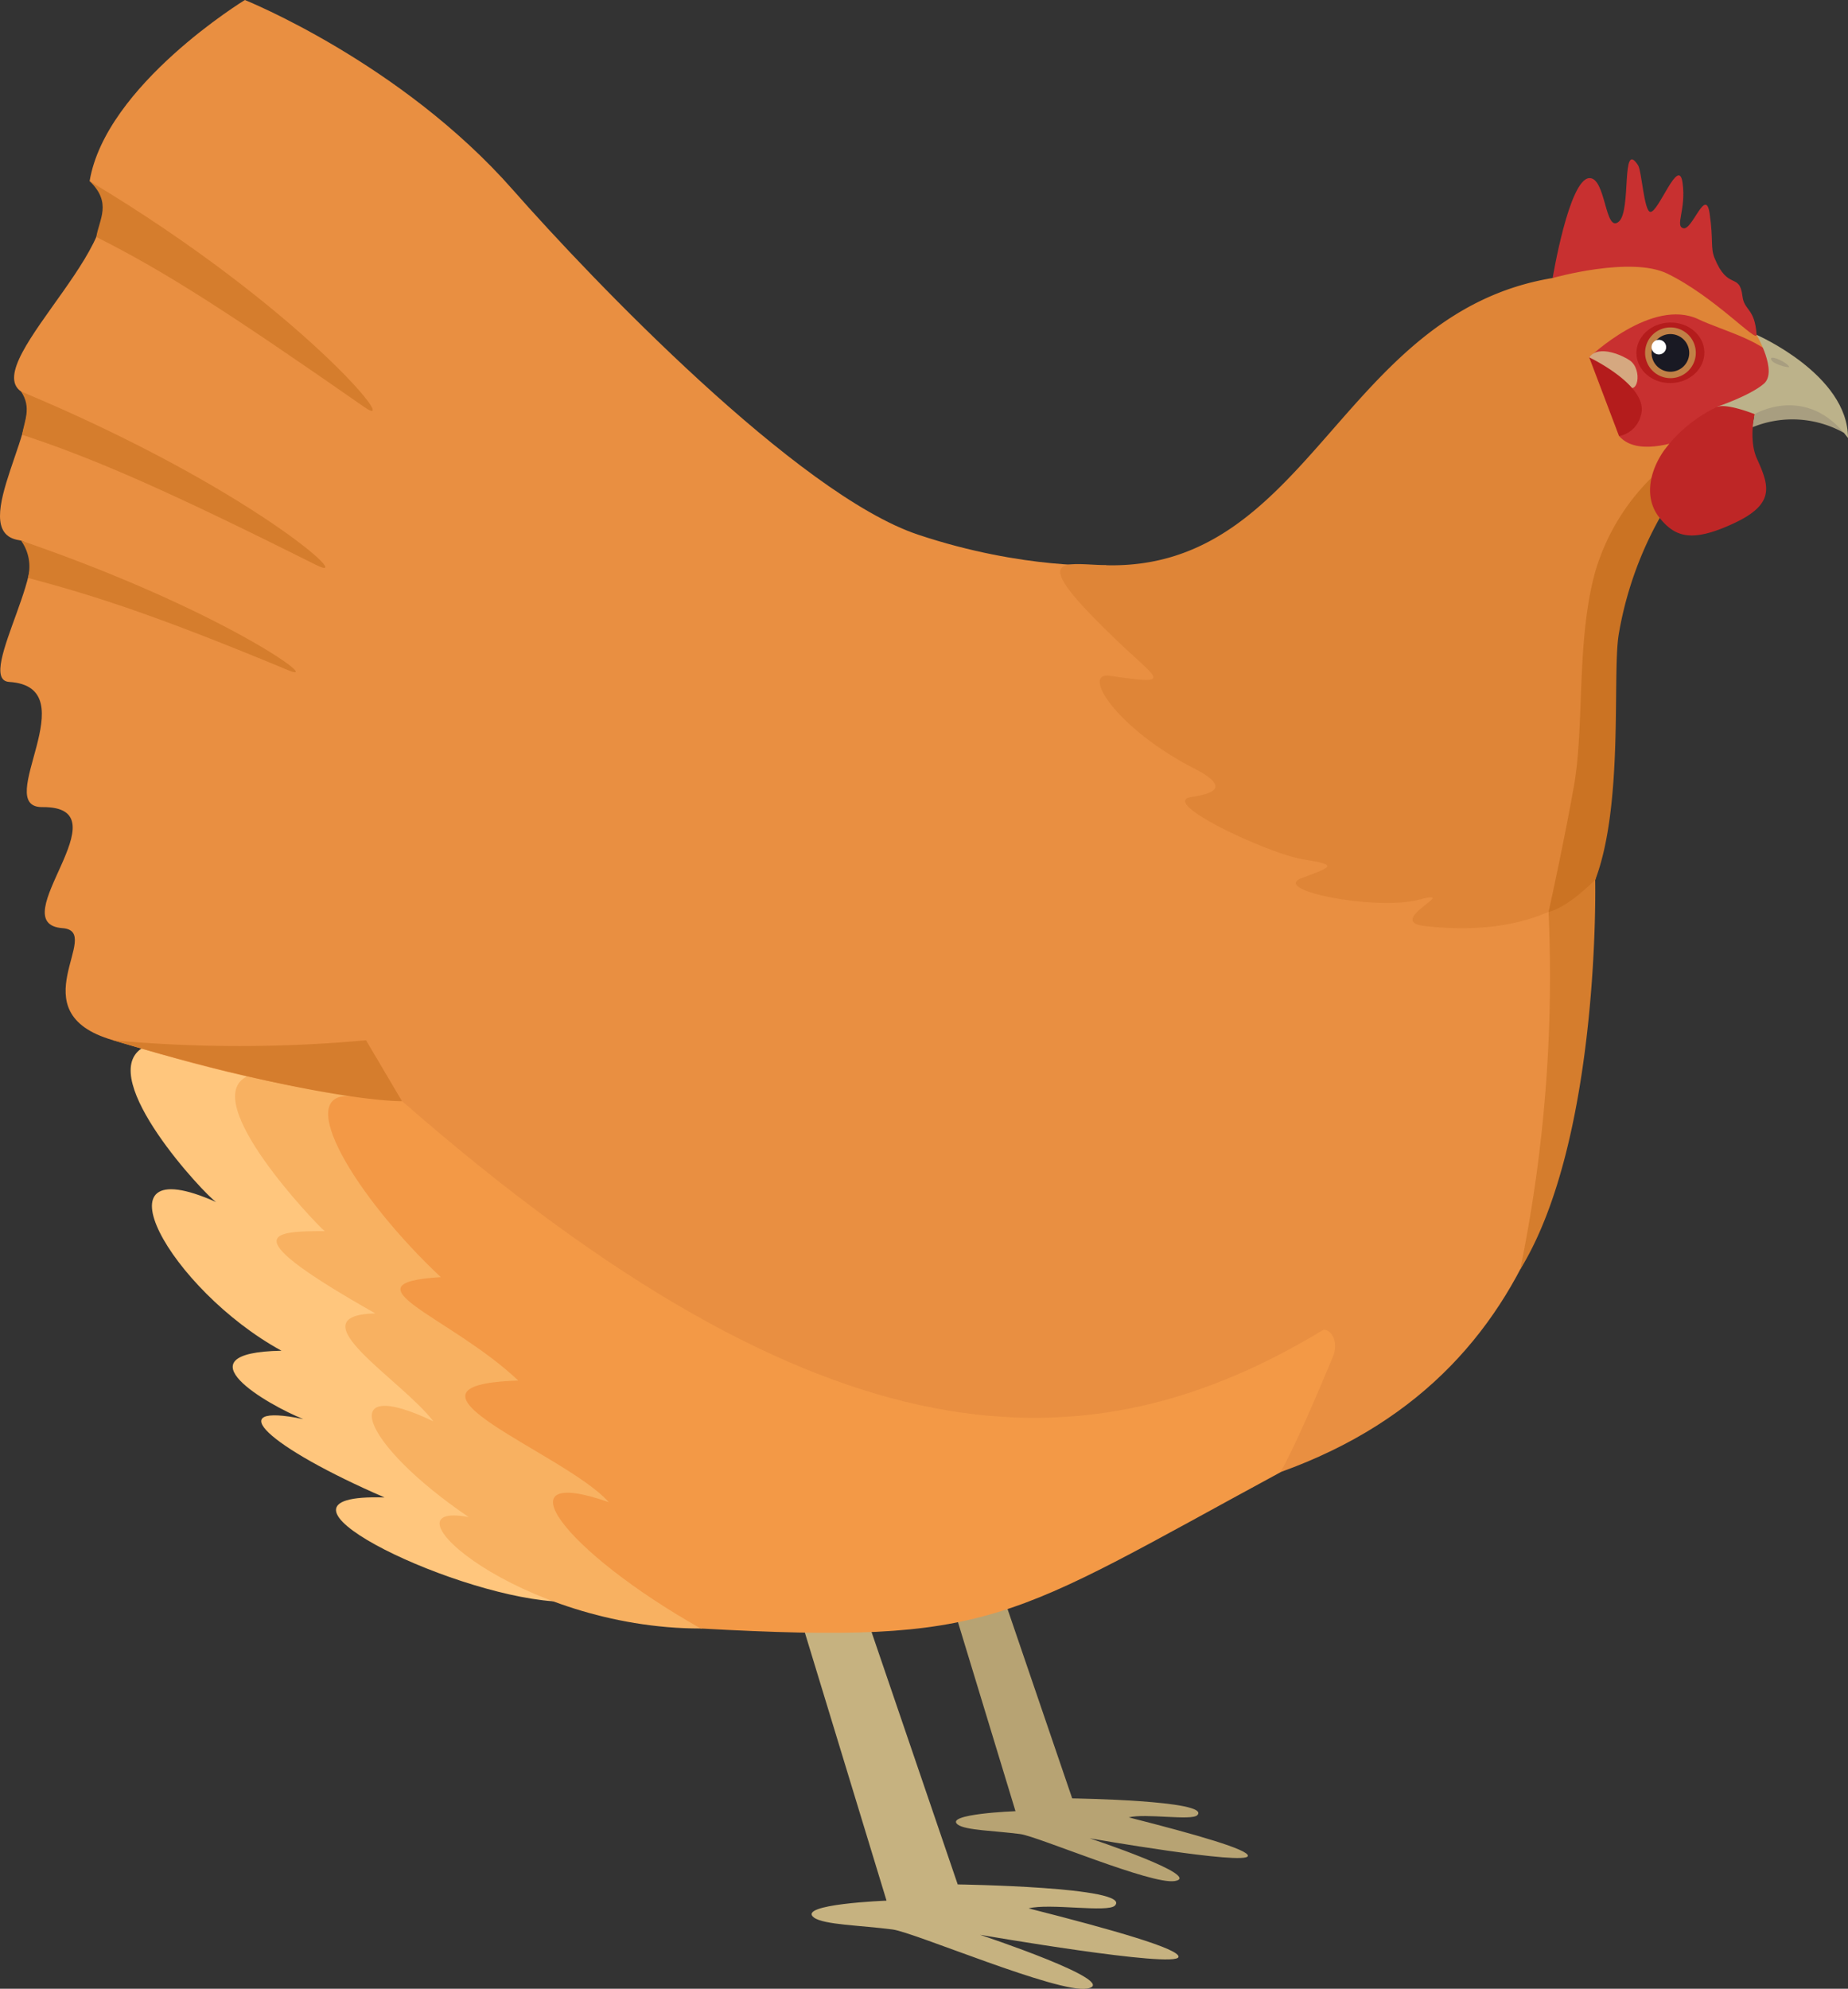 <?xml version="1.0" encoding="UTF-8"?> <svg xmlns="http://www.w3.org/2000/svg" viewBox="0 0 339.63 365.4"><rect x="0" y="0" width="339.63" height="365.4" fill="#333333" stroke="none"/><defs><style>.cls-1{fill:#c6b280;}.cls-2{fill:#b7a373;}.cls-3{fill:#ffc67d;}.cls-4{fill:#f8b161;}.cls-5{fill:#f39946;}.cls-6{fill:#e98f41;}.cls-7{fill:#d57d2d;}.cls-8{fill:#df8537;}.cls-9{fill:#c83030;}.cls-10{fill:#a89e80;}.cls-11{fill:#bcb28a;}.cls-12{fill:#cb7323;}.cls-13{fill:#be2626;}.cls-14{fill:#b41c1c;}.cls-15{fill:#d5a880;}.cls-16{fill:#c18046;}.cls-17{fill:#191923;}.cls-18{fill:#fff;}</style></defs><g id="Layer_2" data-name="Layer 2"><g id="Layer_1-2" data-name="Layer 1"><path class="cls-1" d="M216.59,359.55c.28-1.45-11.83-4.94-27.55-8.92,3.85-1,14.57.84,15.87-.52,3.27-3.43-28.9-3.88-28.9-3.88L153.6,280.59l-10.67,3,20,65.62s-16.65.63-13.33,3.11c1.78,1.33,8.63,1.42,14.47,2.19,4,.53,30.32,11.76,35.7,10.86,6.69-1.14-19.67-9.89-19.67-9.89S216.18,361.72,216.59,359.55Z"></path><path class="cls-2" d="M229.34,341c.23-1.15-9.41-3.92-21.89-7.09,3.05-.79,11.58.67,12.6-.41,2.61-2.72-23-3.08-23-3.08l-17.82-52.18-8.48,2.36,15.88,52.17s-13.23.5-10.6,2.47c1.43,1.06,6.86,1.12,11.5,1.74,3.2.42,24.1,9.35,28.38,8.63,5.32-.9-15.63-7.85-15.63-7.85S229,342.77,229.34,341Z"></path><path class="cls-3" d="M26,192.64c-8.23,5.58,11.61,26.87,13.73,28.22-23.21-10.37-8.44,16.15,12,27.31-19.28.35-2.41,10,4,12.56-15.37-3.17-6.45,5.14,14.94,14.4-26-.83,11.16,17.61,31,19.08,8-1.07,16.12-135.25,16.12-135.25S34.52,186.84,26,192.64Z"></path><path class="cls-4" d="M45.36,197.79c-8.88,4.43,12.39,26.78,14.31,28.41-9.9,0-16.72.39,9.3,15.11-15.06.41,5,12.3,10.67,19.84-18.16-8.73-13.35,4.11,6.49,17.58-17-3.2,9.12,20.48,42.66,20.48,8.06,0,13.07-133.41,13.07-133.41S50.69,195.13,45.36,197.79Z"></path><path class="cls-5" d="M241.37,130.39c80,6.24,23,117-6.06,140.12-50.47,27.32-52.62,31.66-106.52,28.7C103.4,284.87,91.7,268.9,111.89,276c-7.9-8.93-43.2-21.49-16.64-22.35-12.46-11.77-32.67-17.87-14.24-19-15.78-14.82-27.07-33.86-16.71-33.26C69.5,179.83,204.85,127.54,241.37,130.39Z"></path><path class="cls-6" d="M203.24,103.86s-15,.88-34.5-5.62c-22.15-7.39-59.93-46.83-74.48-63.36C73.68,11.49,45,0,45,0S19.42,15.63,16.47,33.28c11.77,8-20.58,33.19-12.6,38.65,5.42,3.7-10.56,25.71-.42,27.31,8,1.26-8.4,25.62-1.77,26.05,14.63.92-3.27,23.11,6.11,23,15.56-.13-7.65,21.39,3.69,22.24,7.83.57-8.51,15.46,9.26,20.58,9.18,2.65,29.36,9.16,53.14,11.19,78,68.19,126.19,68.19,169.38,42,1.36,0,2.7,2,1.83,4.68-2.83,6.82-7.48,17.65-9.78,21.5,53.08-19,56.76-69.6,57.86-108.82C286,142.08,203.24,103.86,203.24,103.86Z"></path><path class="cls-7" d="M16.47,33.28C55.39,56.6,74.3,79.91,66.94,74.78,42.34,57.65,30.57,50,17.7,43.54,18.2,40.34,20.65,37.28,16.47,33.28Z"></path><path class="cls-7" d="M3.87,71.93C45.75,89.4,66.1,107.8,58.06,103.78c-26.8-13.4-40.35-19.41-54-23.9C4.46,77.36,5.86,74.91,3.87,71.93Z"></path><path class="cls-7" d="M3.87,99.33c37.36,12.82,56.14,26.74,49,23.77C29,113.17,17.35,109.42,5.13,106.18A8.17,8.17,0,0,0,3.87,99.33Z"></path><path class="cls-7" d="M73.88,202.32s-14.26.31-53.14-11.19a255.76,255.76,0,0,0,46.53,0Z"></path><path class="cls-7" d="M293.17,161.69l-8.57,5.85a267.87,267.87,0,0,1-5.21,65.7C294.18,209.17,293.17,161.69,293.17,161.69Z"></path><path class="cls-8" d="M285.35,51.08a29.32,29.32,0,0,1,13.13-3.66c10.57-.92,17.69,8.94,24.35,14.1,8.63,6.67,0,14.93,0,14.93s-9.3,3-20.25,22.47-2.48,35.59-9.41,62.77c-9.88,10-24.69,9.21-31.39,8.44-7.39-.86,7-6.9-1-4.83s-27.57-1.77-21.47-4,6.23-2.41,0-3.45-26.7-10.52-20.27-11.43c6-.86,5.38-2.68.51-5.18-14.48-7.43-21-17.9-15.51-17.07,11.52,1.72,8.93.8,2.06-5.69-18-17.07-10.87-14.84-2.89-14.63C240.75,104.85,246.42,57.5,285.35,51.08Z"></path><path class="cls-9" d="M292.07,65.66s11.52-11.06,20.08-7c4.36,2.1,13.27,4.27,14.52,8.26.61,2-3.84,7.21-3.84,7.21s-19.39,12.7-25.25,6C298.18,74,292.07,65.66,292.07,65.66Z"></path><path class="cls-9" d="M285.35,51.08s3-18.13,6.72-18.35c3.09-.19,2.86,10.19,5.43,8,2.38-2,.37-15.24,3.54-10.38.68,1,1.09,8.43,2.25,8.58,1.51.19,5.22-10.35,5.93-5.37s-1.47,8,.17,8.38,4.09-7.67,4.81-2.7.13,6.26.9,8.16c2.46,6.08,4.59,2.56,5.13,7,.33,2.75,2.28,2.15,2.6,7.11.11,1.59-7.73-7-16.39-11.23C299.7,47,285.35,51.08,285.35,51.08Z"></path><path class="cls-10" d="M338.88,79.53a19.36,19.36,0,0,0-16.88-1l.83-4.34S334.65,71.19,338.88,79.53Z"></path><path class="cls-11" d="M322.83,61.52s16.8,7.31,16.8,18.95c-7.57-10.13-17.17-4.38-17.17-4.38l-6.94-1.34s6-2,8.63-4.23S322.83,61.52,322.83,61.52Z"></path><path class="cls-12" d="M306.44,85.16a40.13,40.13,0,0,0-13.27,19.9c-3.52,12.74-1.93,28.27-3.92,39.42s-4.65,23.06-4.65,23.06,2.86-.32,8.57-5.85c5.28-13.9,3.12-37.81,4.32-45.12a66.61,66.61,0,0,1,10.92-26.83Z"></path><path class="cls-13" d="M322.46,76.09s-1.12,4.79.45,8.22c2.3,5.06,3.33,8.32-4.33,11.87s-10.7,2.51-13.55-1-2-8.25.62-12.17a25.73,25.73,0,0,1,9.87-8.22C317.26,74,322.46,76.09,322.46,76.09Z"></path><path class="cls-10" d="M328.82,67.41c.12.28-3.52-.56-3.33-1.57C325.59,65.3,328.44,66.57,328.82,67.41Z"></path><path class="cls-14" d="M300.75,65c-.09-3.07,2.63-5.63,6.08-5.74s6.31,2.31,6.4,5.38-2.63,5.64-6.08,5.74S300.84,68.07,300.75,65Z"></path><path class="cls-15" d="M299.59,66.26c-1-.75-5.75-3.11-7.52-.6,2,2.65,3.47,1.48,6.71,5C301,73.08,301.93,68,299.59,66.26Z"></path><path class="cls-14" d="M292.07,65.66s11.22,5.33,9.48,10.69a5.09,5.09,0,0,1-4,3.77Z"></path><path class="cls-16" d="M307,60.16a4.66,4.66,0,1,1-4.66,4.66A4.65,4.65,0,0,1,307,60.16Z"></path><path class="cls-17" d="M307,61.38a3.46,3.46,0,1,1-3.47,3.46A3.46,3.46,0,0,1,307,61.38Z"></path><path class="cls-18" d="M304.87,62.44a1.34,1.34,0,1,1-1.34,1.34A1.34,1.34,0,0,1,304.87,62.44Z"></path></g></g></svg> 
